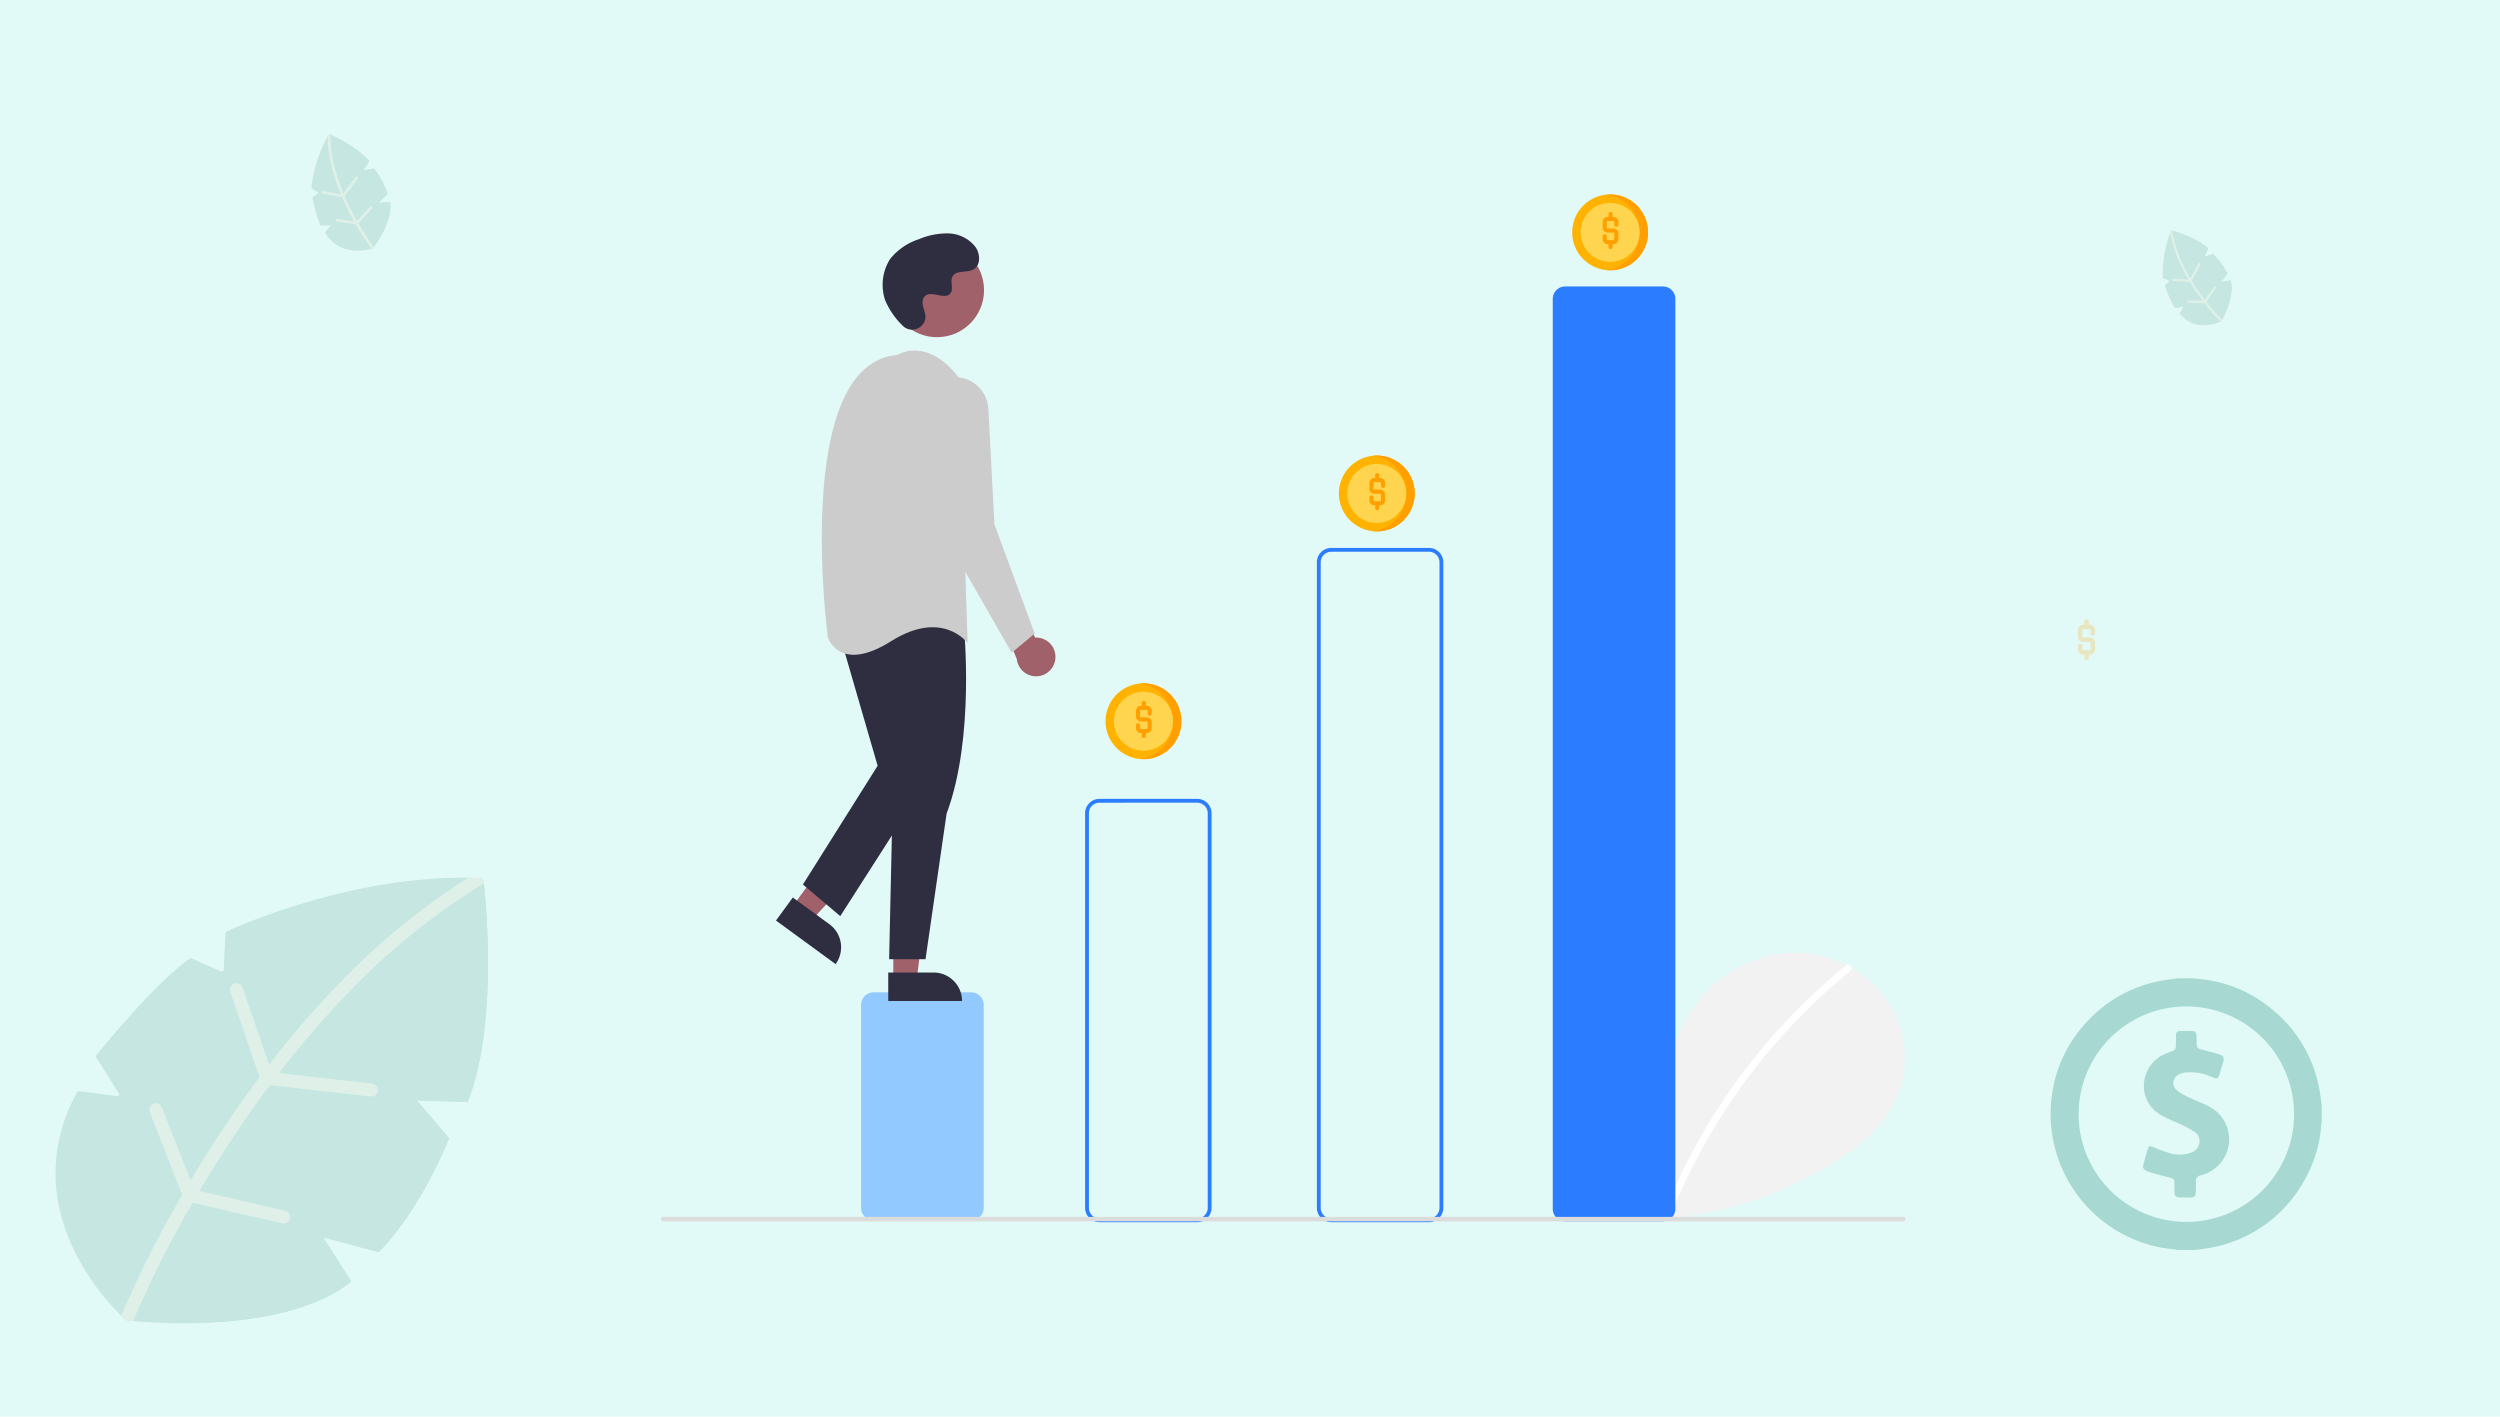 <?xml version="1.0" encoding="UTF-8"?> <svg xmlns="http://www.w3.org/2000/svg" width="450" height="255" viewBox="0 0 450 255"><g id="_Reasons_why_Microsoft_Unified_Support_s_cost_" data-name=" Reasons why Microsoft Unified Support’s cost " transform="translate(-981 -930)"><rect id="Rectangle_169" data-name="Rectangle 169" width="450" height="255" transform="translate(981 930)" fill="#e2faf7"></rect><g id="Group_4784" data-name="Group 4784" transform="translate(-96 22)" opacity="0.508"><path id="Path_15748" data-name="Path 15748" d="M81.479,40.322l-8.924-.191,5.668,6.6a.311.311,0,0,1,.054.32c-.624,1.548-5.369,12.961-12.47,20.195a.315.315,0,0,1-.3.083l-9.855-2.583,4.941,7.681a.314.314,0,0,1-.07.417C49.137,81.681,26.9,80.293,21.461,79.8c-.787-.072-1.221-.124-1.221-.124s-.343-.3-.917-.858C15.381,74.96.571,58.512,11.384,38.59a.315.315,0,0,1,.314-.163c.955.113,4.914.588,6.907.912a.313.313,0,0,0,.315-.475l-4.087-6.547a.311.311,0,0,1,.021-.361C16.113,30.4,25.639,18.712,31.691,14.544a.312.312,0,0,1,.3-.027l5.337,2.364a.314.314,0,0,0,.44-.271L38.1,9.953a.312.312,0,0,1,.181-.269c2.053-.946,22.184-9.956,43.48-9.67q1.072.012,2.147.06A.7.7,0,0,1,84.569.7c.011.1.022.208.034.33.493,4.646,2.354,25.752-2.824,39.1a.315.315,0,0,1-.3.2Z" transform="translate(1079.496 1065.994)" fill="#a8d1cc"></path><g id="leaf_2_" data-name="leaf (2)" transform="translate(1079.5 1066)"><g id="Group_4129" data-name="Group 4129" transform="translate(19.319 0.001)"><path id="Path_15381" data-name="Path 15381" d="M160.86,409.523l4.9,7.883a.314.314,0,0,1-.072.413c-7.23,5.618-18.843,7.107-27.747,7.319,9.054.211,23.948-.606,32.588-7.317a.313.313,0,0,0,.07-.417l-4.941-7.68-4.481-.677a.313.313,0,0,0-.313.475Z" transform="translate(-129.329 -344.988)" fill="#a8d1cc"></path><path id="Path_15382" data-name="Path 15382" d="M360.577,256.745l5.224,6.078a.311.311,0,0,1,.053.32c-.6,1.487-5,12.066-11.631,19.308l3.7.97a.315.315,0,0,0,.3-.083c7.1-7.233,11.846-18.647,12.47-20.195a.311.311,0,0,0-.054-.32l-5.668-6.6h-4.162A.313.313,0,0,0,360.577,256.745Z" transform="translate(-311.745 -216.103)" fill="#a8d1cc"></path><path id="Path_15383" data-name="Path 15383" d="M458.279.693a.7.7,0,0,0-.663-.623c-1.876-.082-3.747-.086-5.6-.027.253.008.505.016.758.027a.7.7,0,0,1,.664.622c.427,3.876,2.533,25.843-2.831,39.528l4.585.1a.314.314,0,0,0,.3-.2c5.313-13.692,3.216-35.559,2.79-39.426Z" transform="translate(-393.033 -0.003)" fill="#a8d1cc"></path><path id="Path_15384" data-name="Path 15384" d="M128.092,37.082l-16.721-1.888A167.257,167.257,0,0,1,124.05,20.53a121.389,121.389,0,0,1,24.2-19.467c-.013-.122-.023-.232-.034-.33a.7.7,0,0,0-.663-.623q-1.074-.047-2.147-.06a125.391,125.391,0,0,0-23.062,18.861A169.524,169.524,0,0,0,109.577,33.67l-4.749-13.848a1.175,1.175,0,0,0-2.224.761l5.261,15.341q-3.78,5.046-7.374,10.526c-1.815,2.771-3.495,5.476-5.037,8.069L90.3,41.377a1.175,1.175,0,0,0-2.189.857L93.941,57.1a201.251,201.251,0,0,0-10.97,21.753c.574.562.917.858.917.858s.434.052,1.221.124a196.908,196.908,0,0,1,10.717-21.3l16.129,3.727a1.174,1.174,0,1,0,.53-2.288L97.064,56.412c1.644-2.787,3.452-5.714,5.422-8.718q3.521-5.371,7.232-10.322l18.11,2.044a1.175,1.175,0,1,0,.264-2.334Z" transform="translate(-82.971 -0.043)" fill="#dce5dc"></path></g></g><g id="leaf_2_2" data-name="leaf (2)" transform="translate(1459.761 969.457) rotate(-68)"><path id="Path_15379" data-name="Path 15379" d="M20.992,7.353l-1.628-.035,1.034,1.2a.057.057,0,0,1,.01.058,12.744,12.744,0,0,1-2.274,3.683.057.057,0,0,1-.056.015l-1.8-.471.9,1.4a.057.057,0,0,1-.013.076c-2.376,1.846-7.346,1.247-7.346,1.247S5.948,11.2,8.208,7.037a.057.057,0,0,1,.057-.03c.174.021.9.107,1.26.166a.057.057,0,0,0,.058-.087L8.837,5.893a.057.057,0,0,1,0-.066,21.331,21.331,0,0,1,3.071-3.176.057.057,0,0,1,.055,0l.973.431a.057.057,0,0,0,.08-.049l.059-1.214a.057.057,0,0,1,.033-.049A20.166,20.166,0,0,1,21.435.013a.127.127,0,0,1,.121.113c.078.7.46,4.694-.509,7.191a.057.057,0,0,1-.055.036Z" transform="translate(0 0)" fill="#e8f3e8"></path><path id="Path_15380" data-name="Path 15380" d="M21,7.36l-1.628-.035,1.034,1.2a.057.057,0,0,1,.01.058,12.75,12.75,0,0,1-2.274,3.683.057.057,0,0,1-.056.015l-1.8-.471.9,1.4a.057.057,0,0,1-.013.076C15.1,14.9,11.042,14.65,10.05,14.56c-.144-.013-.223-.023-.223-.023s-.063-.054-.167-.157c-.719-.7-3.42-3.7-1.448-7.337a.057.057,0,0,1,.057-.03c.174.021.9.107,1.26.166a.057.057,0,0,0,.058-.087L8.841,5.9a.057.057,0,0,1,0-.066,21.336,21.336,0,0,1,3.071-3.176.057.057,0,0,1,.055,0l.973.431a.057.057,0,0,0,.08-.049l.059-1.214a.057.057,0,0,1,.033-.049A20.461,20.461,0,0,1,21.048.008q.2,0,.392.011a.127.127,0,0,1,.121.114c0,.018,0,.038.006.06.09.847.429,4.7-.515,7.13A.057.057,0,0,1,21,7.36Z" transform="translate(-0.004 -0.007)" fill="#a8d1cc"></path><g id="Group_4129-2" data-name="Group 4129" transform="translate(9.656 0)"><path id="Path_15381-2" data-name="Path 15381" d="M142.118,409.131l.893,1.438a.057.057,0,0,1-.013.075,9.047,9.047,0,0,1-5.061,1.335c1.651.038,4.368-.111,5.944-1.334a.057.057,0,0,0,.013-.076l-.9-1.4-.817-.123A.057.057,0,0,0,142.118,409.131Z" transform="translate(-136.367 -397.361)" fill="#a8d1cc"></path><path id="Path_15382-2" data-name="Path 15382" d="M355.382,256.322l.953,1.109a.057.057,0,0,1,.01.058,13.124,13.124,0,0,1-2.121,3.522l.675.177a.057.057,0,0,0,.056-.015,12.744,12.744,0,0,0,2.274-3.683.057.057,0,0,0-.01-.058l-1.034-1.2h-.759A.057.057,0,0,0,355.382,256.322Z" transform="translate(-346.476 -248.91)" fill="#a8d1cc"></path><path id="Path_15383-2" data-name="Path 15383" d="M452,.129a.128.128,0,0,0-.121-.114c-.342-.015-.683-.016-1.022,0l.138,0a.127.127,0,0,1,.121.113c.078.707.462,4.713-.516,7.209l.836.018a.057.057,0,0,0,.055-.036c.969-2.5.587-6.485.509-7.191Z" transform="translate(-440.104 -0.003)" fill="#a8d1cc"></path><path id="Path_15384-2" data-name="Path 15384" d="M91.2,6.8l-3.05-.344a30.506,30.506,0,0,1,2.313-2.675A22.14,22.14,0,0,1,94.877.235c0-.022,0-.042-.006-.06A.127.127,0,0,0,94.75.061q-.2-.009-.392-.011a22.87,22.87,0,0,0-4.206,3.44,30.919,30.919,0,0,0-2.329,2.692l-.866-2.526a.214.214,0,0,0-.406.139l.959,2.8q-.689.92-1.345,1.92c-.331.505-.637,1-.919,1.472l-.94-2.4a.214.214,0,0,0-.4.156l1.063,2.712a36.7,36.7,0,0,0-2,3.967c.1.1.167.157.167.157s.079.009.223.023a35.914,35.914,0,0,1,1.955-3.885l2.942.68a.214.214,0,1,0,.1-.417l-2.813-.65c.3-.508.63-1.042.989-1.59q.642-.98,1.319-1.883l3.3.373A.214.214,0,1,0,91.2,6.8Z" transform="translate(-82.971 -0.049)" fill="#dce5dc"></path></g></g><g id="leaf_2_3" data-name="leaf (2)" transform="translate(1124.195 953) rotate(-60)"><path id="Path_15379-2" data-name="Path 15379" d="M23.42,8.676,21.5,8.635l1.22,1.419a.067.067,0,0,1,.012.069,15.037,15.037,0,0,1-2.683,4.346.068.068,0,0,1-.066.018l-2.121-.556,1.063,1.653a.067.067,0,0,1-.015.09c-2.8,2.178-8.668,1.471-8.668,1.471S5.669,13.215,8.335,8.3A.068.068,0,0,1,8.4,8.269c.205.024,1.058.127,1.487.2a.067.067,0,0,0,.068-.1L9.077,6.954a.067.067,0,0,1,0-.078,25.169,25.169,0,0,1,3.623-3.747.067.067,0,0,1,.065-.006l1.149.509a.067.067,0,0,0,.095-.058l.07-1.433a.067.067,0,0,1,.039-.058A23.794,23.794,0,0,1,23.942.015a.15.15,0,0,1,.142.134c.092.832.543,5.538-.6,8.485a.068.068,0,0,1-.065.043Z" transform="translate(0 0)" fill="#e8f3e8"></path><path id="Path_15380-2" data-name="Path 15380" d="M23.424,8.683,21.5,8.642l1.22,1.419a.067.067,0,0,1,.012.069,15.045,15.045,0,0,1-2.684,4.346.068.068,0,0,1-.066.018l-2.121-.556,1.063,1.653a.067.067,0,0,1-.015.09c-2.449,1.9-7.235,1.6-8.405,1.5-.169-.016-.263-.027-.263-.027s-.074-.064-.2-.185C9.2,16.137,6.013,12.6,8.34,8.31a.068.068,0,0,1,.067-.035c.206.024,1.058.127,1.486.2a.067.067,0,0,0,.068-.1L9.082,6.961a.067.067,0,0,1,0-.078A25.175,25.175,0,0,1,12.71,3.136a.067.067,0,0,1,.065-.006l1.149.509a.067.067,0,0,0,.095-.058l.07-1.433a.067.067,0,0,1,.039-.058A24.142,24.142,0,0,1,23.484.009q.231,0,.462.013a.15.15,0,0,1,.143.134c0,.021,0,.045.007.071.106,1,.507,5.542-.608,8.413a.068.068,0,0,1-.065.043Z" transform="translate(-0.004 -0.007)" fill="#a8d1cc"></path><g id="Group_4129-3" data-name="Group 4129" transform="translate(10.044 0)"><path id="Path_15381-3" data-name="Path 15381" d="M142.87,409.147l1.054,1.7a.067.067,0,0,1-.016.089c-1.556,1.209-4.055,1.529-5.971,1.575,1.948.045,5.154-.13,7.013-1.575a.067.067,0,0,0,.015-.09L143.9,409.19l-.964-.146a.067.067,0,0,0-.067.1Z" transform="translate(-136.085 -395.259)" fill="#a8d1cc"></path><path id="Path_15382-3" data-name="Path 15382" d="M355.59,256.339l1.124,1.308a.067.067,0,0,1,.012.069,15.486,15.486,0,0,1-2.5,4.155l.8.209a.068.068,0,0,0,.066-.018,15.036,15.036,0,0,0,2.683-4.346.067.067,0,0,0-.012-.069l-1.22-1.419h-.9A.067.067,0,0,0,355.59,256.339Z" transform="translate(-345.082 -247.593)" fill="#a8d1cc"></path><path id="Path_15383-3" data-name="Path 15383" d="M452.256.152a.15.15,0,0,0-.143-.134c-.4-.018-.806-.019-1.206-.006l.163.006a.15.15,0,0,1,.143.134c.092.834.545,5.561-.609,8.506l.987.021a.067.067,0,0,0,.065-.043c1.143-2.946.692-7.652.6-8.485Z" transform="translate(-438.215 -0.003)" fill="#a8d1cc"></path><path id="Path_15384-3" data-name="Path 15384" d="M92.681,8.019l-3.6-.406a35.993,35.993,0,0,1,2.729-3.156A26.123,26.123,0,0,1,97.019.268c0-.026-.005-.05-.007-.071a.15.15,0,0,0-.143-.134q-.231-.01-.462-.013a26.984,26.984,0,0,0-4.963,4.059A36.479,36.479,0,0,0,88.7,7.285L87.675,4.3a.253.253,0,0,0-.479.164l1.132,3.3q-.813,1.086-1.587,2.265c-.391.6-.752,1.178-1.084,1.737L84.548,8.944a.253.253,0,0,0-.471.184l1.255,3.2a43.311,43.311,0,0,0-2.361,4.681c.123.121.2.185.2.185s.093.011.263.027a42.373,42.373,0,0,1,2.306-4.584l3.471.8a.253.253,0,1,0,.114-.492L86,12.179c.354-.6.743-1.23,1.167-1.876q.758-1.156,1.556-2.221l3.9.44a.253.253,0,1,0,.057-.5Z" transform="translate(-82.971 -0.048)" fill="#dce5dc"></path></g></g></g><g id="M9TDvK.tif" transform="translate(-345.508 -2783.956)"><g id="Group_4821" data-name="Group 4821" transform="translate(1695.609 3890.056)"><path id="Path_16460" data-name="Path 16460" d="M1718.487,3890.056h3.05a2.764,2.764,0,0,0,.367.078,23.718,23.718,0,0,1,13.508,5.439,24.038,24.038,0,0,1,8.627,14.721c.16.889.252,1.789.375,2.684v3.057a2.669,2.669,0,0,0-.079.368,23.09,23.09,0,0,1-2.687,9.364,24.154,24.154,0,0,1-17.435,12.814c-.883.17-1.784.252-2.676.375h-3.05c-.153-.029-.306-.064-.461-.086-1.019-.149-2.052-.234-3.057-.453a24.494,24.494,0,0,1-19.13-27.216,23.621,23.621,0,0,1,5.95-12.921,23.938,23.938,0,0,1,13.5-7.75C1716.349,3890.321,1717.423,3890.211,1718.487,3890.056Zm1.512,43.838a19.388,19.388,0,1,0-19.337-19.39A19.4,19.4,0,0,0,1720,3933.894Z" transform="translate(-1695.609 -3890.056)" fill="#a7d9d2"></path><path id="Path_16461" data-name="Path 16461" d="M1877.463,4019.213c-.238,0-.477,0-.715,0-.988-.006-1.21-.226-1.218-1.2,0-.493,0-.987-.017-1.479-.027-.64-.145-.72-.772-.881-1.271-.325-2.535-.68-3.8-1.04a3.006,3.006,0,0,1-.633-.325.719.719,0,0,1-.411-.834c.275-1.042.556-2.084.882-3.111.154-.486.537-.369.907-.223a27.2,27.2,0,0,0,2.666,1,6.229,6.229,0,0,0,4.247-.014,2.114,2.114,0,0,0,1.422-2.28,1.941,1.941,0,0,0-.859-1.43,20.215,20.215,0,0,0-2.16-1.184c-1.17-.564-2.4-1.019-3.536-1.639a6.167,6.167,0,0,1-3.178-3.639,6.291,6.291,0,0,1,3.918-7.722c.205-.085.412-.166.62-.245.909-.344.949-.4.964-1.387.009-.541.014-1.082.021-1.623a.643.643,0,0,1,.67-.711c.777-.022,1.555-.018,2.332.009a.653.653,0,0,1,.67.672c.032.539.041,1.08.058,1.62.023.731.159.848.862,1.021,1.09.268,2.18.547,3.246.9.736.241.864.585.653,1.332q-.3,1.077-.635,2.147c-.285.915-.478,1-1.329.612a9.1,9.1,0,0,0-4.532-.872,3.914,3.914,0,0,0-1.457.37,1.666,1.666,0,0,0-.334,2.875,8.815,8.815,0,0,0,1.819,1.111c1.214.584,2.482,1.057,3.686,1.66a6.651,6.651,0,0,1-.835,12.392c-.15.05-.3.088-.455.138a1,1,0,0,0-.828,1.118c-.014.652,0,1.305-.027,1.957s-.282.887-.914.9c-.333.009-.667,0-1,0Z" transform="translate(-1853.232 -3979.76)" fill="#a7d9d2"></path></g></g><g id="Group_4168" data-name="Group 4168" transform="translate(-20 56)"><g id="undraw_stepping_up_g6oo" transform="translate(1120 916)"><path id="Path_15653" data-name="Path 15653" d="M751.115,613.835a12.515,12.515,0,0,1-4.49-10.788,10.117,10.117,0,0,1,7.521-8.589c3.968-.856,8.492,1.513,9.7,5.389.663-7.473,1.428-15.26,5.4-21.625A22.9,22.9,0,0,1,785.827,567.6a20.548,20.548,0,0,1,18.076,7.379,18.648,18.648,0,0,1,2.293,19.2c-2.173,4.508-6.177,7.863-10.371,10.593a66.937,66.937,0,0,1-45.781,10.015" transform="translate(-584.01 -437.973)" fill="#f2f2f2"></path><path id="Path_15654" data-name="Path 15654" d="M831.761,573.917A110.451,110.451,0,0,0,799.308,617.8c-.31.759.922,1.089,1.228.339a109.22,109.22,0,0,1,32.126-43.321C833.3,574.3,832.392,573.4,831.761,573.917Z" transform="translate(-618.547 -442.089)" fill="#fff"></path><path id="Path_15655" data-name="Path 15655" d="M396.326,629.148H378.741a2.244,2.244,0,0,1-2.241-2.241V590.357a2.244,2.244,0,0,1,2.241-2.241h17.585a2.244,2.244,0,0,1,2.241,2.241v36.549a2.244,2.244,0,0,1-2.241,2.241Z" transform="translate(-340.5 -451.492)" fill="#92c9fe"></path><path id="Path_15656" data-name="Path 15656" d="M516.671,563.318H499.086a2.589,2.589,0,0,1-2.586-2.586V489.7a2.589,2.589,0,0,1,2.586-2.586h17.585a2.589,2.589,0,0,1,2.586,2.586v71.03A2.589,2.589,0,0,1,516.671,563.318Zm-17.585-75.513a1.9,1.9,0,0,0-1.9,1.9v71.03a1.9,1.9,0,0,0,1.9,1.9h17.585a1.9,1.9,0,0,0,1.9-1.9V489.7a1.9,1.9,0,0,0-1.9-1.9Z" transform="translate(-420.181 -385.318)" fill="#2b7cfe"></path><path id="Path_15657" data-name="Path 15657" d="M637.671,477.488H620.086A2.589,2.589,0,0,1,617.5,474.9V358.7a2.589,2.589,0,0,1,2.586-2.586h17.585a2.589,2.589,0,0,1,2.586,2.586V474.9A2.589,2.589,0,0,1,637.671,477.488ZM620.086,356.806a1.9,1.9,0,0,0-1.9,1.9V474.9a1.9,1.9,0,0,0,1.9,1.9h17.585a1.9,1.9,0,0,0,1.9-1.9V358.7a1.9,1.9,0,0,0-1.9-1.9Z" transform="translate(-499.46 -299.488)" fill="#2b7cfe"></path><path id="Path_15658" data-name="Path 15658" d="M760.455,387.882H742.87a2.244,2.244,0,0,1-2.241-2.241V221.857a2.244,2.244,0,0,1,2.241-2.241h17.585a2.244,2.244,0,0,1,2.241,2.241V385.64a2.244,2.244,0,0,1-2.241,2.241Z" transform="translate(-580.133 -210.054)" fill="#2b7cfe"></path><path id="Path_15659" data-name="Path 15659" d="M459.806,385.468a3.467,3.467,0,0,0-3.614-3.9l-6.13-11.244-1.379,4.827,4.2,10.3a3.486,3.486,0,0,0,6.924.011Z" transform="translate(-388.852 -308.797)" fill="#a0616a"></path><path id="Path_15660" data-name="Path 15660" d="M68.816,326.089l3.414,2.493L83.469,316.6,78.43,312.92Z" transform="translate(-45.088 -205.023)" fill="#a0616a"></path><path id="Path_15661" data-name="Path 15661" d="M0,0H13.286V5.133H5.133A5.133,5.133,0,0,1,0,0H0Z" transform="matrix(-0.808, -0.59, 0.59, -0.808, 31.412, 131.536)" fill="#2f2e41"></path><path id="Path_15662" data-name="Path 15662" d="M121.2,358.394h4.227l2.011-16.305H121.2Z" transform="translate(-79.409 -224.133)" fill="#a0616a"></path><path id="Path_15663" data-name="Path 15663" d="M0,0H13.286V5.133H5.133A5.133,5.133,0,0,1,0,0H0Z" transform="translate(54.17 138.185) rotate(179.997)" fill="#2f2e41"></path><path id="Path_15664" data-name="Path 15664" d="M404.354,388.141s2.069,20-3.1,33.791l-3.793,26.205h-6.551l.69-31.033-2.414-27.585S394.01,377.107,404.354,388.141Z" transform="translate(-349.868 -317.476)" fill="#2f2e41"></path><path id="Path_15665" data-name="Path 15665" d="M80.572,204.354l6.9,23.792L74.021,249.523l6.724,5.689,15.344-23.964L91.606,201.94Z" transform="translate(-48.498 -132.309)" fill="#2f2e41"></path><circle id="Ellipse_94" data-name="Ellipse 94" cx="8.469" cy="8.469" r="8.469" transform="translate(41.192 1.756)" fill="#a0616a"></circle><path id="Path_15666" data-name="Path 15666" d="M372.712,253.839s5.172-3.448,11.034,4.138l1.552,47.756s-4.482-6.207-13.792-.345-11.379-.69-11.379-.69S353.576,255.391,372.712,253.839Z" transform="translate(-330.121 -231.964)" fill="#ccc"></path><path id="Path_15667" data-name="Path 15667" d="M417.384,266.958h0a6.036,6.036,0,0,1,5.7,5.71l1.094,20.788,7.241,19.654-4.138,3.448-13.447-23.447-2.753-19.272a6.036,6.036,0,0,1,6.3-6.881Z" transform="translate(-364.177 -241.066)" fill="#ccc"></path><path id="Path_15668" data-name="Path 15668" d="M394.4,208.462a2.4,2.4,0,0,0,4.136-1.332,2.436,2.436,0,0,0,0-.47c-.093-.892-.609-1.7-.485-2.645a1.387,1.387,0,0,1,.254-.649c1.1-1.477,3.693.661,4.734-.677.638-.82-.112-2.111.378-3.028.647-1.21,2.562-.613,3.763-1.275,1.336-.737,1.256-2.787.377-4.035a6.347,6.347,0,0,0-4.811-2.45,12.907,12.907,0,0,0-5.437,1.061,10.865,10.865,0,0,0-5.137,3.562,8.7,8.7,0,0,0-.879,7.4A13.958,13.958,0,0,0,394.4,208.462Z" transform="translate(-350.966 -191.884)" fill="#2f2e41"></path><path id="Path_15669" data-name="Path 15669" d="M498.764,706.131H275.573a.411.411,0,1,1,0-.821H498.764a.411.411,0,0,1,0,.821Z" transform="translate(-275.162 -528.277)" fill="#dcdcdc"></path></g><g id="Group_4154" data-name="Group 4154" transform="translate(-115.852 -370)"><path id="Path_15682" data-name="Path 15682" d="M247.5,6.824A6.824,6.824,0,1,1,240.676,0,6.824,6.824,0,0,1,247.5,6.824Zm0,0" transform="translate(1082 1367)" fill="#ffb300"></path><path id="Path_15683" data-name="Path 15683" d="M358.231,0a6.88,6.88,0,0,0-.758.042,6.824,6.824,0,0,1,0,13.564A6.824,6.824,0,1,0,358.231,0Zm0,0" transform="translate(964.445 1367)" fill="#ffa000"></path><path id="Path_15684" data-name="Path 15684" d="M270.065,41.521a5.308,5.308,0,1,1,5.308-5.308A5.313,5.313,0,0,1,270.065,41.521Zm0,0" transform="translate(1052.61 1337.61)" fill="#ffd54f"></path><path id="Path_15685" data-name="Path 15685" d="M348.141,66.946a.368.368,0,0,0,.368-.368v-.525a.887.887,0,0,0-.886-.886h-.157v-.526a.368.368,0,1,0-.736,0v.526h-.157a.887.887,0,0,0-.886.886v1.062a.874.874,0,0,0,.873.873h1.062a.15.15,0,0,1,.15.15v1.05a.15.15,0,0,1-.15.15h-1.05a.15.15,0,0,1-.15-.15v-.525a.368.368,0,1,0-.736,0v.525a.887.887,0,0,0,.886.886h.157V70.6a.368.368,0,1,0,.736,0v-.526h.157a.887.887,0,0,0,.886-.886v-1.05a.887.887,0,0,0-.886-.886h-1.062a.138.138,0,0,1-.137-.137V66.053a.15.15,0,0,1,.15-.15h1.05a.15.15,0,0,1,.15.15v.525A.368.368,0,0,0,348.141,66.946Zm0,0" transform="translate(975.652 1305.88)" fill="#ffa000"></path></g><g id="Group_4155" data-name="Group 4155" transform="translate(-73.852 -411)"><path id="Path_15682-2" data-name="Path 15682" d="M247.5,6.824A6.824,6.824,0,1,1,240.676,0,6.824,6.824,0,0,1,247.5,6.824Zm0,0" transform="translate(1082 1367)" fill="#ffb300"></path><path id="Path_15683-2" data-name="Path 15683" d="M358.231,0a6.88,6.88,0,0,0-.758.042,6.824,6.824,0,0,1,0,13.564A6.824,6.824,0,1,0,358.231,0Zm0,0" transform="translate(964.445 1367)" fill="#ffa000"></path><path id="Path_15684-2" data-name="Path 15684" d="M270.065,41.521a5.308,5.308,0,1,1,5.308-5.308A5.313,5.313,0,0,1,270.065,41.521Zm0,0" transform="translate(1052.61 1337.61)" fill="#ffd54f"></path><path id="Path_15685-2" data-name="Path 15685" d="M348.141,66.946a.368.368,0,0,0,.368-.368v-.525a.887.887,0,0,0-.886-.886h-.157v-.526a.368.368,0,1,0-.736,0v.526h-.157a.887.887,0,0,0-.886.886v1.062a.874.874,0,0,0,.873.873h1.062a.15.15,0,0,1,.15.15v1.05a.15.15,0,0,1-.15.15h-1.05a.15.15,0,0,1-.15-.15v-.525a.368.368,0,1,0-.736,0v.525a.887.887,0,0,0,.886.886h.157V70.6a.368.368,0,1,0,.736,0v-.526h.157a.887.887,0,0,0,.886-.886v-1.05a.887.887,0,0,0-.886-.886h-1.062a.138.138,0,0,1-.137-.137V66.053a.15.15,0,0,1,.15-.15h1.05a.15.15,0,0,1,.15.15v.525A.368.368,0,0,0,348.141,66.946Zm0,0" transform="translate(975.652 1305.88)" fill="#ffa000"></path></g><g id="Group_4156" data-name="Group 4156" transform="translate(-31.852 -458)"><path id="Path_15682-3" data-name="Path 15682" d="M247.5,6.824A6.824,6.824,0,1,1,240.676,0,6.824,6.824,0,0,1,247.5,6.824Zm0,0" transform="translate(1082 1367)" fill="#ffb300"></path><path id="Path_15683-3" data-name="Path 15683" d="M358.231,0a6.88,6.88,0,0,0-.758.042,6.824,6.824,0,0,1,0,13.564A6.824,6.824,0,1,0,358.231,0Zm0,0" transform="translate(964.445 1367)" fill="#ffa000"></path><path id="Path_15684-3" data-name="Path 15684" d="M270.065,41.521a5.308,5.308,0,1,1,5.308-5.308A5.313,5.313,0,0,1,270.065,41.521Zm0,0" transform="translate(1052.61 1337.61)" fill="#ffd54f"></path><path id="Path_15685-3" data-name="Path 15685" d="M348.141,66.946a.368.368,0,0,0,.368-.368v-.525a.887.887,0,0,0-.886-.886h-.157v-.526a.368.368,0,1,0-.736,0v.526h-.157a.887.887,0,0,0-.886.886v1.062a.874.874,0,0,0,.873.873h1.062a.15.15,0,0,1,.15.15v1.05a.15.15,0,0,1-.15.15h-1.05a.15.15,0,0,1-.15-.15v-.525a.368.368,0,1,0-.736,0v.525a.887.887,0,0,0,.886.886h.157V70.6a.368.368,0,1,0,.736,0v-.526h.157a.887.887,0,0,0,.886-.886v-1.05a.887.887,0,0,0-.886-.886h-1.062a.138.138,0,0,1-.137-.137V66.053a.15.15,0,0,1,.15-.15h1.05a.15.15,0,0,1,.15.15v.525A.368.368,0,0,0,348.141,66.946Zm0,0" transform="translate(975.652 1305.88)" fill="#ffa000"></path></g><g id="Group_4160" data-name="Group 4160" transform="translate(53.148 -385)" opacity="0.22"><path id="Path_15685-4" data-name="Path 15685" d="M348.384,67.211a.4.4,0,0,0,.4-.4v-.577a.975.975,0,0,0-.974-.974h-.173v-.578a.4.4,0,1,0-.809,0v.578h-.173a.975.975,0,0,0-.974.974V67.4a.961.961,0,0,0,.96.96h1.168a.165.165,0,0,1,.165.165v1.154a.165.165,0,0,1-.165.165h-1.154a.165.165,0,0,1-.165-.165V69.1a.4.4,0,1,0-.809,0v.577a.975.975,0,0,0,.974.974h.173v.578a.4.4,0,1,0,.809,0v-.578h.173a.975.975,0,0,0,.974-.974V68.522a.975.975,0,0,0-.974-.974h-1.168a.151.151,0,0,1-.151-.151V66.229a.165.165,0,0,1,.165-.165h1.154a.165.165,0,0,1,.165.165v.577A.4.4,0,0,0,348.384,67.211Zm0,0" transform="translate(976.195 1306.193)" fill="#ffa000"></path></g></g></g></svg> 